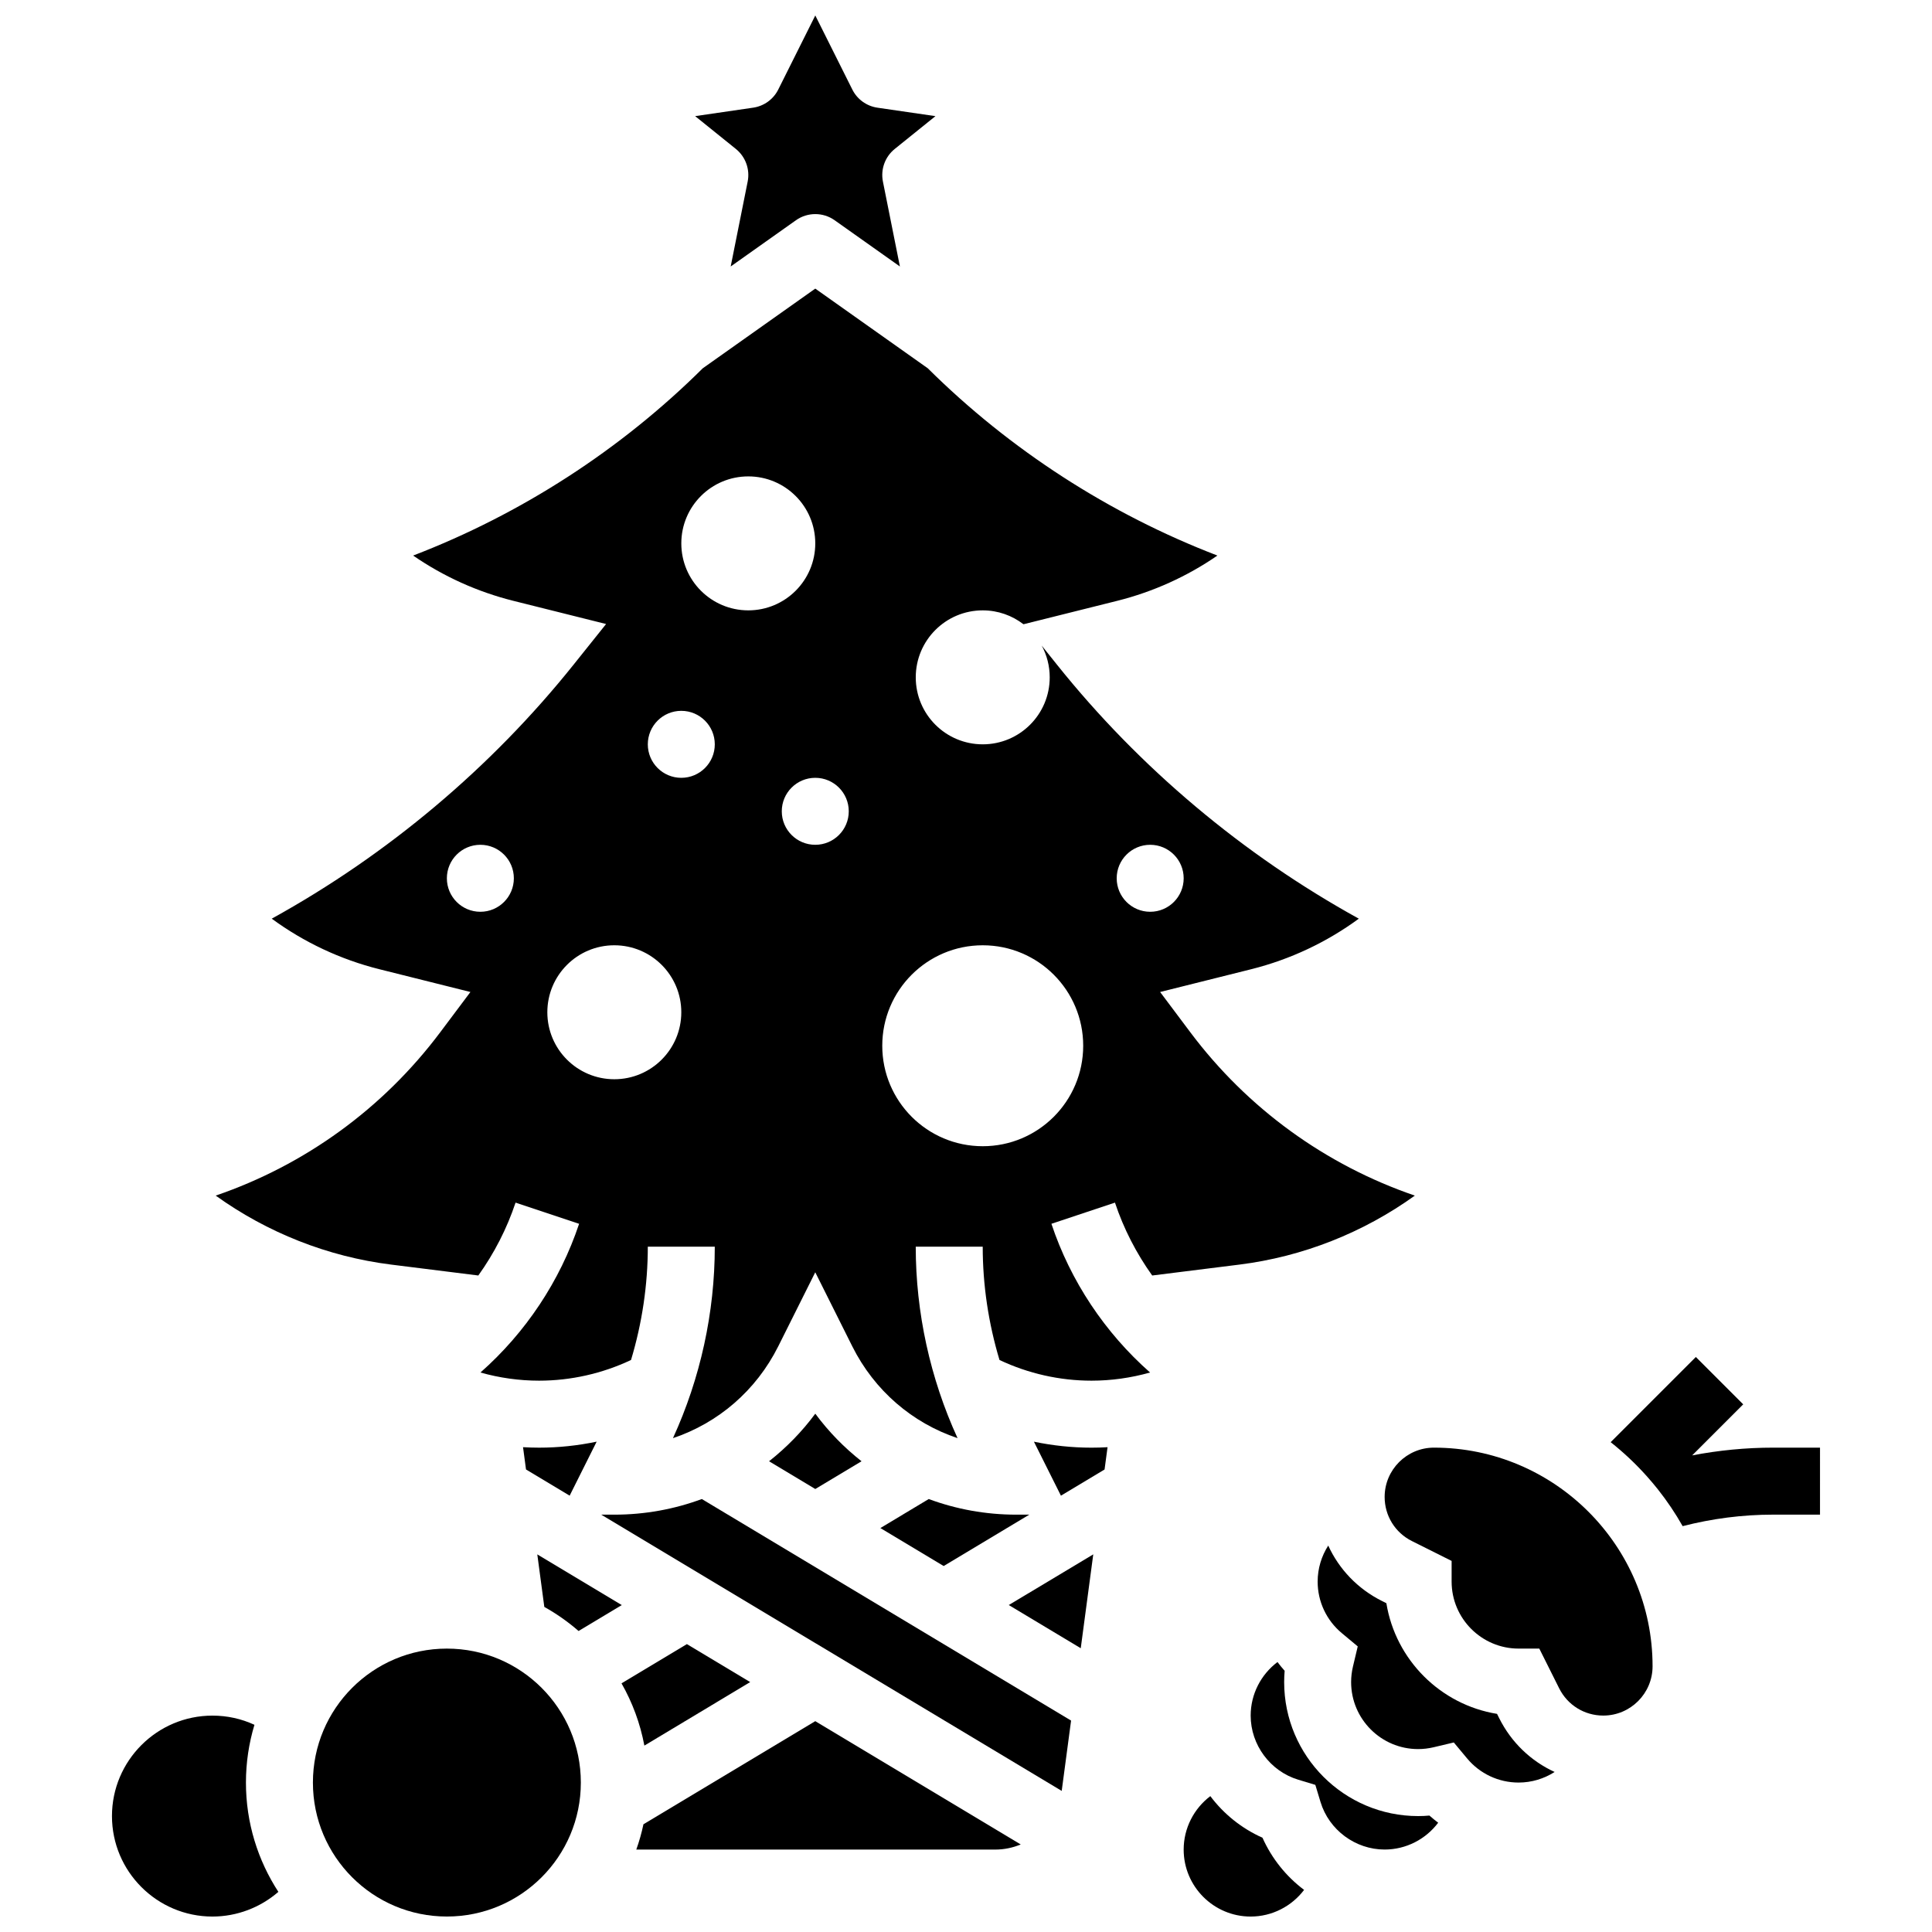<?xml version="1.0" encoding="UTF-8"?>
<!-- Uploaded to: ICON Repo, www.iconrepo.com, Generator: ICON Repo Mixer Tools -->
<svg width="800px" height="800px" version="1.1" viewBox="144 144 512 512" xmlns="http://www.w3.org/2000/svg">
 <defs>
  <clipPath id="d">
   <path d="m328 148.09h64v66.906h-64z"/>
  </clipPath>
  <clipPath id="c">
   <path d="m173 598h45v53.902h-45z"/>
  </clipPath>
  <clipPath id="b">
   <path d="m226 580h72v71.902h-72z"/>
  </clipPath>
  <clipPath id="a">
   <path d="m457 619h33v32.902h-33z"/>
  </clipPath>
 </defs>
 <path d="m306.8 545.4h-3.457l122.02 73.211 2.484-18.637-97.855-58.715c-7.273 2.695-15.098 4.141-23.188 4.141z"/>
 <path d="m314.52 627.45c-0.484 2.293-1.121 4.531-1.895 6.707h95.125c2.379 0 4.66-0.492 6.754-1.359l-54.449-32.672z"/>
 <path d="m413.31 545.4c-8.086 0-15.91-1.445-23.188-4.141l-12.816 7.691 16.773 10.062 22.688-13.613z"/>
 <path d="m342.81 589.77-16.773-10.062-17.328 10.398c2.875 5.043 4.953 10.598 6.055 16.496z"/>
 <path d="m360.06 518.64c-3.535 4.785-7.672 9-12.254 12.609l12.254 7.352 12.254-7.352c-4.582-3.609-8.719-7.824-12.254-12.609z"/>
 <path d="m430.41 580.8 3.316-24.879-22.391 13.434z"/>
 <g clip-path="url(#d)">
  <path d="m342.14 192.12-4.5 22.5 17.293-12.25c1.535-1.09 3.332-1.633 5.129-1.633s3.594 0.543 5.129 1.633l17.293 12.25-4.5-22.5c-0.648-3.242 0.559-6.578 3.137-8.652l10.785-8.688-15.375-2.242c-2.871-0.418-5.359-2.215-6.656-4.812l-9.812-19.629-9.812 19.625c-1.297 2.598-3.785 4.394-6.656 4.812l-15.375 2.242 10.785 8.688c2.574 2.078 3.785 5.414 3.137 8.656z"/>
 </g>
 <path d="m288.25 569.85c3.25 1.812 6.289 3.957 9.078 6.383l11.453-6.871-22.391-13.434z"/>
 <g clip-path="url(#c)">
  <path d="m211.43 601.09c-3.453-1.598-7.219-2.434-11.133-2.434-14.684 0-26.625 11.945-26.625 26.625 0 14.68 11.945 26.625 26.625 26.625 6.473 0 12.672-2.375 17.473-6.543-5.426-8.34-8.594-18.285-8.594-28.957 0-5.324 0.793-10.465 2.254-15.316z"/>
 </g>
 <g clip-path="url(#b)">
  <path d="m297.93 616.4c0 19.605-15.895 35.5-35.5 35.5-19.609 0-35.504-15.895-35.504-35.5 0-19.609 15.895-35.504 35.504-35.504 19.605 0 35.5 15.895 35.5 35.504"/>
 </g>
 <path d="m282.61 527.52 0.789 5.902 11.566 6.941 7.156-14.309c-5.008 1.047-10.125 1.59-15.258 1.59-1.418-0.004-2.836-0.043-4.254-0.125z"/>
 <path d="m418 526.06 7.156 14.309 11.566-6.941 0.789-5.906c-1.414 0.082-2.832 0.125-4.25 0.125-5.141 0-10.254-0.543-15.262-1.586z"/>
 <g clip-path="url(#a)">
  <path d="m478.57 631.02c-5.574-2.496-10.289-6.32-13.82-11.027-4.34 3.285-7.066 8.48-7.066 14.164 0 9.789 7.965 17.75 17.75 17.75 5.684 0 10.879-2.727 14.164-7.066-4.707-3.531-8.527-8.242-11.027-13.82z"/>
 </g>
 <path d="m519.82 625.28c-19.574 0-35.504-15.926-35.504-35.504 0-1 0.043-2 0.129-3-0.668-0.746-1.297-1.523-1.895-2.32-4.363 3.285-7.109 8.492-7.109 14.191 0 7.758 5.18 14.742 12.594 16.988l4.543 1.375 1.375 4.543c2.246 7.414 9.234 12.594 16.988 12.594 5.703 0 10.91-2.746 14.191-7.109-0.797-0.598-1.57-1.227-2.32-1.895-0.988 0.094-1.992 0.137-2.992 0.137z"/>
 <path d="m524.01 527.64c-7.203 0-13.066 5.859-13.066 13.066 0 4.981 2.769 9.461 7.223 11.688l10.527 5.266v5.484c0 9.789 7.965 17.75 17.75 17.75h5.484l5.266 10.527c2.227 4.457 6.707 7.223 11.688 7.223 7.203 0 13.066-5.859 13.066-13.066 0-31.945-25.988-57.938-57.938-57.938z"/>
 <path d="m449.35 482.02 23.125-2.891c16.77-2.098 32.816-8.461 46.473-18.281-23.609-8.082-44.344-23.074-59.484-43.262l-8.02-10.695 24.117-6.031c10.328-2.582 20.016-7.148 28.539-13.402-30.648-16.895-58.137-40-79.969-67.285l-4.062-5.078c1.348 2.504 2.117 5.367 2.117 8.41 0 9.805-7.945 17.75-17.75 17.75s-17.75-7.945-17.75-17.75c0-9.805 7.945-17.75 17.75-17.75 4.062 0 7.797 1.375 10.785 3.672l0.27-0.055 24.566-6.141c9.543-2.387 18.539-6.465 26.57-12-28.633-11-54.992-28.031-76.758-49.633l-29.812-21.113-29.812 21.113c-21.766 21.602-48.125 38.633-76.758 49.633 8.035 5.539 17.031 9.617 26.57 12l24.566 6.141-8.641 10.801c-21.832 27.289-49.32 50.391-79.969 67.285 8.523 6.254 18.211 10.82 28.539 13.402l24.117 6.031-8.02 10.695c-15.141 20.191-35.875 35.18-59.484 43.262 13.656 9.82 29.703 16.184 46.473 18.281l23.125 2.891c4.211-5.891 7.562-12.398 9.867-19.312l16.84 5.613c-5.066 15.199-14.18 28.855-26.145 39.41 5.047 1.426 10.289 2.164 15.527 2.164 8.418 0 16.777-1.891 24.375-5.481 2.93-9.723 4.449-19.875 4.449-30.023h17.75c0 17.43-3.82 34.883-11.082 50.734 11.961-4.008 22.027-12.59 27.898-24.328l9.812-19.629 9.812 19.629c5.867 11.738 15.938 20.32 27.898 24.328-7.262-15.852-11.082-33.305-11.082-50.734h17.75c0 10.145 1.52 20.297 4.449 30.023 7.602 3.59 15.957 5.481 24.375 5.481 5.238 0 10.48-0.738 15.527-2.164-11.965-10.551-21.078-24.207-26.145-39.41l16.84-5.613c2.301 6.914 5.656 13.422 9.867 19.312zm-0.539-114.14c4.902 0 8.875 3.973 8.875 8.875 0 4.902-3.973 8.875-8.875 8.875s-8.875-3.973-8.875-8.875c0-4.902 3.977-8.875 8.875-8.875zm-177.51 17.75c-4.902 0-8.875-3.973-8.875-8.875 0-4.902 3.973-8.875 8.875-8.875 4.902 0 8.875 3.973 8.875 8.875 0 4.902-3.977 8.875-8.875 8.875zm35.5 44.379c-9.805 0-17.75-7.945-17.75-17.75s7.945-17.75 17.75-17.75c9.805 0 17.75 7.945 17.75 17.75 0 9.801-7.945 17.75-17.75 17.75zm17.75-79.879c-4.902 0-8.875-3.973-8.875-8.875 0-4.902 3.973-8.875 8.875-8.875 4.902 0 8.875 3.973 8.875 8.875 0.004 4.898-3.973 8.875-8.875 8.875zm17.754-44.379c-9.805 0-17.75-7.945-17.75-17.75 0-9.805 7.945-17.75 17.75-17.75 9.805 0 17.75 7.945 17.75 17.75 0 9.805-7.945 17.75-17.75 17.75zm17.75 62.129c-4.902 0-8.875-3.973-8.875-8.875 0-4.902 3.973-8.875 8.875-8.875s8.875 3.973 8.875 8.875c0 4.902-3.973 8.875-8.875 8.875zm44.379 79.879c-14.707 0-26.625-11.922-26.625-26.625 0-14.707 11.922-26.625 26.625-26.625 14.707 0 26.625 11.922 26.625 26.625s-11.922 26.625-26.625 26.625z"/>
 <path d="m541.32 599.37-0.59-1.176c-15.008-2.438-26.887-14.32-29.328-29.328l-1.176-0.59c-6.434-3.219-11.367-8.43-14.23-14.684-1.785 2.793-2.805 6.086-2.805 9.555 0 5.285 2.336 10.258 6.402 13.648l4.223 3.519-1.27 5.348c-0.32 1.355-0.484 2.742-0.484 4.113 0 9.789 7.965 17.75 17.75 17.75 1.371 0 2.754-0.164 4.113-0.484l5.348-1.27 3.519 4.223c3.391 4.07 8.363 6.402 13.648 6.402 3.473 0 6.762-1.02 9.555-2.805-6.242-2.856-11.457-7.789-14.676-14.223z"/>
 <path d="m626.32 527.64h-12.375c-7.262 0-14.441 0.699-21.504 2.055l13.527-13.527-12.551-12.551-22.574 22.574c3.453 2.731 6.664 5.758 9.594 9.039 0.094 0.105 0.188 0.215 0.281 0.32 0.91 1.031 1.797 2.082 2.652 3.16 2.426 3.062 4.617 6.316 6.551 9.734 7.832-2.012 15.871-3.051 24.027-3.051l12.371-0.004z"/>
</svg>